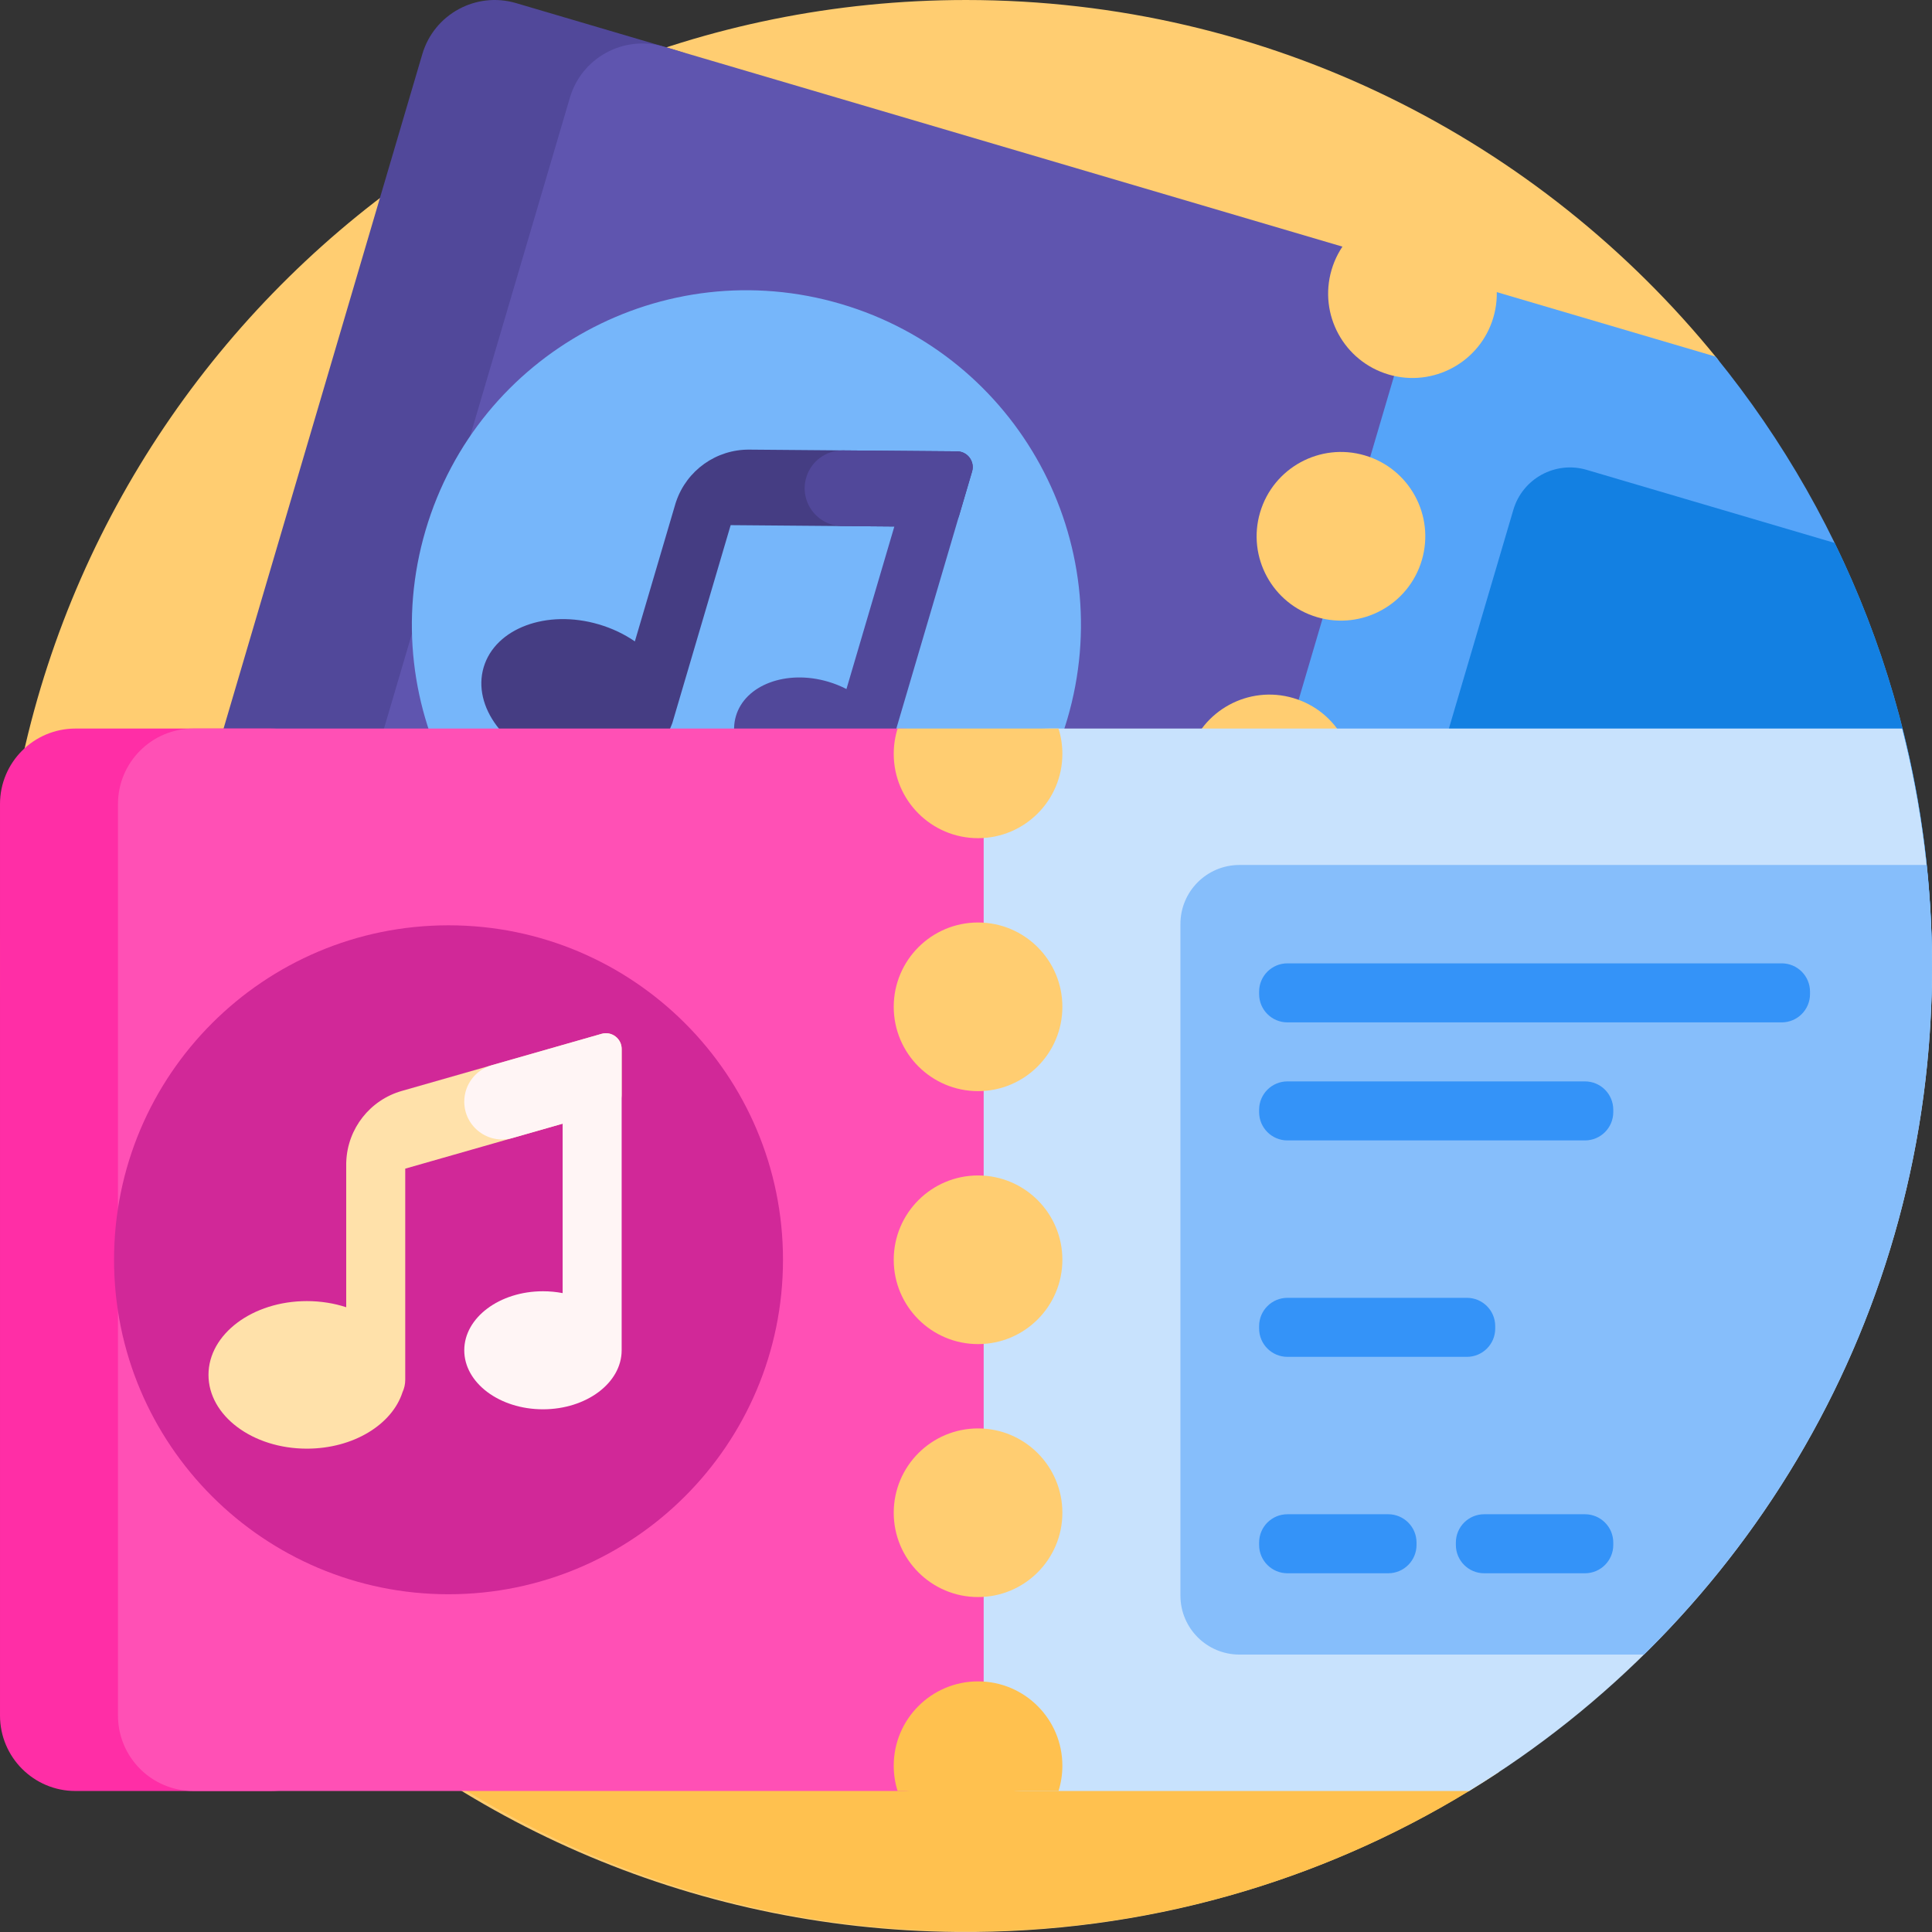 <svg xmlns="http://www.w3.org/2000/svg" id="Capa_1" height="512" viewBox="0 0 512 512" width="512"><rect x="0" y="0" width="512" height="512" fill="#333333" stroke="none"/><g><path d="m389.563 474.439c-39.523 24.218-86.126 38.01-135.981 37.55-142.743-1.318-256.129-118.002-253.538-260.728 2.526-139.198 116.155-251.261 255.956-251.261 80.367 0 152.085 37.033 199.018 94.966 1.535 1.894 1.176 4.705-.826 6.095-66.591 46.225-110.192 123.244-110.192 210.447 0 55.86 17.891 107.542 48.256 149.627 3.153 4.369 1.901 10.489-2.693 13.304z" fill="#ffcd71"></path><path d="m256.513 511.827c-52.01 0-100.391-15.542-140.751-42.234h281.502c-40.36 26.693-88.741 42.234-140.751 42.234z" fill="#ffc14f"></path><path d="m512 256c0 3.643-.076 7.269-.227 10.875-23.909 67.187-97.962 109.123-172.105 87.273l-51.62-15.212 79.59-270.074 87.002 25.639c35.862 44.055 57.36 100.266 57.36 161.499z" fill="#55a4f9"></path><path d="m512 256c0 2.76-.044 5.51-.13 8.248-20.513 48.438-75.572 78.294-131.18 61.906l-18.061-5.323c-8.286-2.442-13.024-11.139-10.582-19.426l49.01-166.305c2.442-8.286 11.139-13.024 19.426-10.582l65.728 19.37c16.518 33.858 25.789 71.903 25.789 112.112z" fill="#1380e2"></path><path d="m139.041 295.024-81.877-24.129c-10.595-3.122-16.653-14.243-13.531-24.838l68.283-231.706c3.122-10.595 14.243-16.653 24.838-13.531l42.179 12.43c21.925 6.461 34.46 29.473 27.999 51.397z" fill="#51489a"></path><path d="m298.051 341.884-201.773-59.462c-10.595-3.122-16.653-14.243-13.531-24.838l68.283-231.706c3.122-10.595 14.243-16.653 24.838-13.531l201.774 59.463z" fill="#5f55af"></path><path d="m282.831 190.634c-13.838 46.957-63.122 73.805-110.079 59.967s-73.805-63.122-59.967-110.08 63.122-73.805 110.079-59.967 73.805 63.123 59.967 110.08z" fill="#76b6fa"></path><path d="m257.612 124.961-3.443 11.683c-.526 1.786-2.173 3.007-4.036 2.992l-56.501-.468-15.448 52.421c-.001.001-.001.003-.001.004l-.001.005s-1.263 3.367-1.99 4.195c-5.068 7.455-16.754 10.66-28.543 7.186-13.811-4.07-22.532-15.767-19.48-26.125 3.053-10.358 16.723-15.456 30.534-11.386 3.556 1.048 6.775 2.602 9.543 4.509l10.682-36.247v-.001c.001-.002.001-.004.002-.006l.093-.316c.051-.173.108-.342.169-.508 2.817-8.247 10.614-13.816 19.394-13.744l55.059.456c2.772.023 4.75 2.692 3.967 5.35z" fill="#453d83"></path><path d="m257.612 124.961-3.443 11.683c0 .001-.001.002-.001.003 0 0-18.991 64.443-19.128 64.908-2.442 8.286-13.378 12.364-24.427 9.109-11.049-3.256-18.026-12.613-15.584-20.9 2.442-8.286 13.378-12.364 24.427-9.109 1.727.509 3.354 1.167 4.862 1.947l12.694-43.074-13.82-.115c-6.661-.055-11.418-6.471-9.535-12.861 1.266-4.294 5.224-7.229 9.701-7.192l30.287.251c2.772.023 4.75 2.692 3.967 5.35z" fill="#51489a"></path><path d="m395.752 84.136c-3.489 11.838-15.913 18.606-27.751 15.118-11.838-3.489-18.606-15.913-15.118-27.751 3.489-11.838 15.913-18.606 27.751-15.118s18.607 15.913 15.118 27.751zm-34.068 36.552c-11.838-3.489-24.263 3.28-27.751 15.118-3.489 11.838 3.28 24.263 15.118 27.751 11.838 3.489 24.263-3.28 27.751-15.118s-3.28-24.262-15.118-27.751zm-18.95 64.303c-11.838-3.488-24.262 3.28-27.751 15.118s3.28 24.263 15.118 27.751 24.262-3.28 27.751-15.118-3.28-24.262-15.118-27.751z" fill="#ffcd71"></path><path d="m278.065 193.075h226.041c5.154 20.232 7.894 41.428 7.894 63.265 0 92.456-49.11 173.441-122.668 218.292h-118.22c-17.278 0-31.284-14.006-31.284-31.284v-212.036c0-21.118 17.119-38.237 38.237-38.237z" fill="#c8e2fd"></path><path d="m328.466 229.227h182.112c.94 8.909 1.422 17.955 1.422 27.113 0 71.308-29.214 135.794-76.326 182.14h-107.208c-8.639 0-15.642-7.003-15.642-15.642v-177.969c0-8.639 7.003-15.642 15.642-15.642z" fill="#86befb"></path><path d="m472.173 270.939h-130.993c-4.142 0-7.5-3.358-7.5-7.5v-.642c0-4.142 3.358-7.5 7.5-7.5h130.993c4.142 0 7.5 3.358 7.5 7.5v.642c0 4.142-3.358 7.5-7.5 7.5zm-44.64 23.784v-.642c0-4.142-3.358-7.5-7.5-7.5h-78.853c-4.142 0-7.5 3.358-7.5 7.5v.642c0 4.142 3.358 7.5 7.5 7.5h78.852c4.143 0 7.501-3.357 7.501-7.5zm-52.14 114.709v-.642c0-4.142-3.358-7.5-7.5-7.5h-26.713c-4.142 0-7.5 3.358-7.5 7.5v.642c0 4.142 3.358 7.5 7.5 7.5h26.712c4.143 0 7.501-3.358 7.501-7.5zm20.856-57.354v-.642c0-4.142-3.358-7.5-7.5-7.5h-47.569c-4.142 0-7.5 3.358-7.5 7.5v.642c0 4.142 3.358 7.5 7.5 7.5h47.568c4.143 0 7.501-3.358 7.501-7.5zm31.284 57.354v-.642c0-4.142-3.358-7.5-7.5-7.5h-26.712c-4.142 0-7.5 3.358-7.5 7.5v.642c0 4.142 3.358 7.5 7.5 7.5h26.712c4.142 0 7.5-3.358 7.5-7.5z" fill="#3493f8"></path><path d="m71.767 474.632h-51.766c-11.046 0-20-8.954-20-20v-241.557c0-11.046 8.954-20 20-20h51.767c11.046 0 20 8.954 20 20v241.558c-.001 11.045-8.955 19.999-20.001 19.999z" fill="#ff2ea6"></path><path d="m239.018 474.632h-187.751c-11.046 0-20-8.954-20-20v-241.557c0-11.046 8.954-20 20-20h187.75c11.967 0 21.667 9.701 21.667 21.667v238.224c0 11.966-9.7 21.666-21.666 21.666z" fill="#ff50b5"></path><path d="m207.501 333.854c0 48.954-39.685 88.639-88.638 88.639s-88.638-39.685-88.638-88.639 39.685-88.639 88.638-88.639 88.638 39.685 88.638 88.639z" fill="#d12898"></path><path d="m164.746 277.988v12.18c0 1.863-1.235 3.499-3.025 4.011l-54.329 15.523v55.958c0 1.174-.259 2.288-.723 3.288-2.754 8.583-13.057 14.961-25.347 14.961-14.398 0-26.07-8.754-26.07-19.553s11.672-19.553 26.07-19.553c3.708 0 7.235.581 10.428 1.627v-38.125c0-.181.007-.36.019-.537.372-8.707 6.276-16.251 14.718-18.663l52.943-15.127c2.663-.762 5.316 1.239 5.316 4.01z" fill="#ffe1aa"></path><path d="m164.746 277.988v79.85c0 8.639-9.338 15.642-20.856 15.642s-20.856-7.003-20.856-15.642 9.338-15.642 20.856-15.642c1.8 0 3.547.171 5.214.493v-44.905l-13.289 3.797c-6.405 1.83-12.781-2.979-12.781-9.641 0-4.477 2.968-8.411 7.272-9.641l29.123-8.321c2.664-.762 5.317 1.239 5.317 4.01z" fill="#fff5f5"></path><path d="m259.194 445.583c-12.341 0-22.346 10.005-22.346 22.346 0 2.336.359 4.587 1.023 6.704h42.645c.665-2.116 1.023-4.368 1.023-6.704.001-12.342-10.003-22.346-22.345-22.346z" fill="#ffc14f"></path><path d="m281.54 333.854c0 12.341-10.005 22.346-22.346 22.346s-22.346-10.004-22.346-22.346 10.005-22.346 22.346-22.346c12.342 0 22.346 10.004 22.346 22.346zm-22.346-111.73c12.341 0 22.346-10.005 22.346-22.346 0-2.336-.359-4.587-1.023-6.704h-42.645c-.665 2.116-1.023 4.368-1.023 6.704-.001 12.342 10.004 22.346 22.345 22.346zm0 156.421c-12.341 0-22.346 10.005-22.346 22.346s10.005 22.346 22.346 22.346 22.346-10.005 22.346-22.346-10.004-22.346-22.346-22.346zm0-134.075c-12.341 0-22.346 10.005-22.346 22.346s10.005 22.346 22.346 22.346 22.346-10.005 22.346-22.346-10.004-22.346-22.346-22.346z" fill="#ffcd71"></path></g></svg>